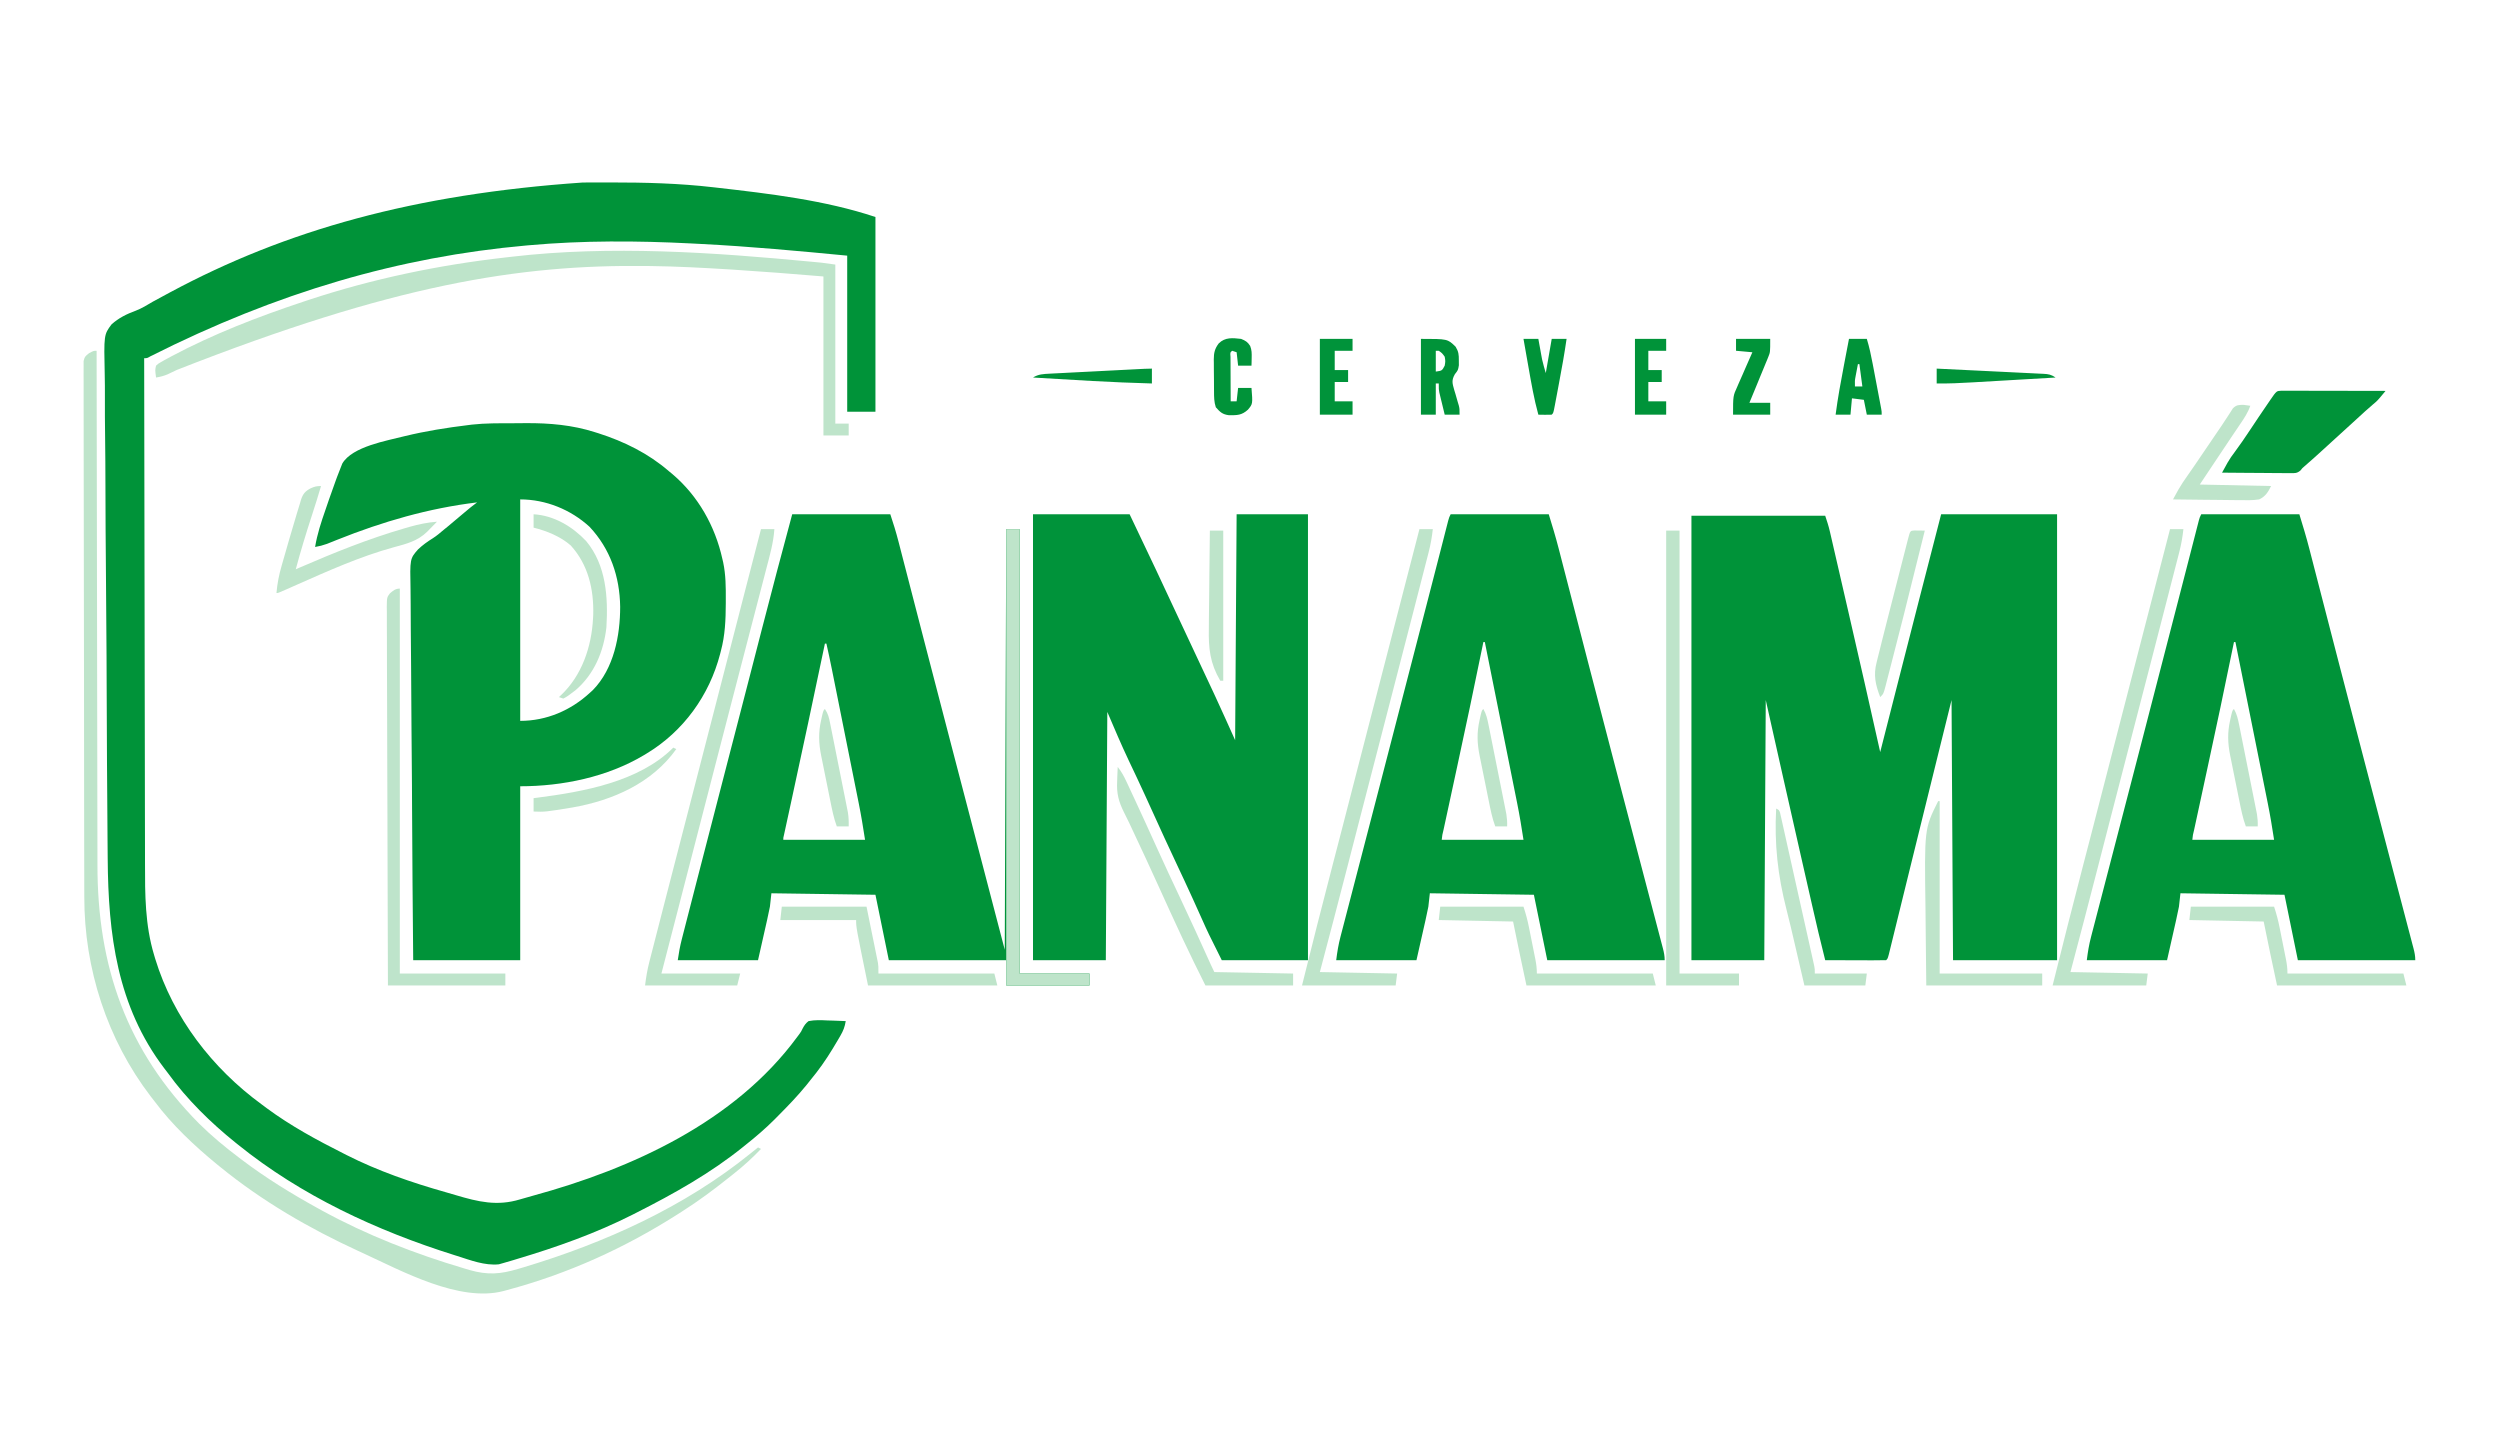 <?xml version="1.0" encoding="UTF-8"?>
<svg version="1.1" xmlns="http://www.w3.org/2000/svg" width="1682" height="968">
<path d="M0 0 C25.74 0 51.48 0 78 0 C78 99 78 198 78 300 C54.9 300 31.8 300 8 300 C7.67 242.25 7.34 184.5 7 125 C2.205 144.398 2.205 144.398 -2.688 164.188 C-3.751 168.489 -4.815 172.791 -5.912 177.223 C-10.738 196.737 -15.557 216.252 -20.357 235.772 C-21.809 241.678 -23.264 247.584 -24.718 253.489 C-26.111 259.145 -27.5 264.802 -28.887 270.459 C-29.748 273.965 -30.611 277.47 -31.476 280.975 C-31.877 282.604 -32.276 284.233 -32.675 285.862 C-33.216 288.074 -33.761 290.285 -34.308 292.496 C-34.765 294.355 -34.765 294.355 -35.231 296.252 C-36 299 -36 299 -37 300 C-40.03 300.089 -43.037 300.115 -46.066 300.098 C-46.975 300.096 -47.884 300.095 -48.82 300.093 C-51.734 300.088 -54.648 300.075 -57.562 300.062 C-59.533 300.057 -61.504 300.053 -63.475 300.049 C-68.316 300.038 -73.158 300.021 -78 300 C-81.194 287.506 -84.109 274.957 -86.965 262.383 C-87.444 260.28 -87.922 258.178 -88.401 256.075 C-89.407 251.659 -90.411 247.243 -91.414 242.827 C-92.412 238.434 -93.412 234.041 -94.412 229.648 C-102.354 194.783 -110.179 159.893 -118 125 C-118.33 182.75 -118.66 240.5 -119 300 C-135.17 300 -151.34 300 -168 300 C-168 201.33 -168 102.66 -168 1 C-138.3 1 -108.6 1 -78 1 C-76.823 4.531 -75.747 7.765 -74.922 11.34 C-74.734 12.153 -74.545 12.965 -74.35 13.802 C-74.15 14.676 -73.95 15.55 -73.744 16.45 C-73.419 17.855 -73.419 17.855 -73.088 19.288 C-72.369 22.396 -71.655 25.505 -70.941 28.613 C-70.433 30.819 -69.924 33.025 -69.415 35.231 C-68.341 39.885 -67.27 44.54 -66.199 49.195 C-64.865 55.001 -63.526 60.807 -62.186 66.612 C-55.009 97.716 -47.955 128.846 -41 160 C-40.722 158.91 -40.445 157.82 -40.159 156.697 C-36.607 142.756 -33.054 128.815 -29.5 114.875 C-29.075 113.209 -29.075 113.209 -28.642 111.509 C-19.16 74.322 -9.615 37.153 0 0 Z " fill="#009339" transform="translate(1306,346)"/>
<path d="M0 0 C1.945 -0.011 1.945 -0.011 3.929 -0.021 C8.097 -0.041 12.265 -0.046 16.434 -0.047 C17.146 -0.047 17.858 -0.048 18.592 -0.048 C41.807 -0.056 64.794 0.516 87.871 3.203 C88.637 3.29 89.402 3.378 90.191 3.467 C125.559 7.506 162.962 11.9 196.871 23.203 C196.871 66.433 196.871 109.663 196.871 154.203 C190.601 154.203 184.331 154.203 177.871 154.203 C177.871 119.553 177.871 84.903 177.871 49.203 C144.98 46.041 112.305 43.01 79.333 41.329 C77.14 41.217 74.947 41.101 72.754 40.985 C36.619 39.136 -0.076 38.956 -36.129 42.203 C-36.815 42.264 -37.502 42.325 -38.209 42.387 C-123.292 49.981 -205.454 73.823 -291.055 116.984 C-293.129 118.203 -293.129 118.203 -295.129 118.203 C-295.07 165.126 -294.995 212.049 -294.9 258.971 C-294.889 264.519 -294.878 270.066 -294.866 275.613 C-294.864 276.717 -294.862 277.821 -294.86 278.959 C-294.824 296.809 -294.8 314.66 -294.779 332.51 C-294.757 350.843 -294.724 369.177 -294.68 387.51 C-294.654 398.811 -294.636 410.112 -294.63 421.413 C-294.624 429.176 -294.608 436.939 -294.583 444.702 C-294.569 449.172 -294.56 453.642 -294.564 458.113 C-294.578 479.006 -294.566 499.555 -288.441 519.766 C-288.187 520.624 -287.933 521.483 -287.671 522.368 C-275.564 561.901 -249.362 595.912 -216.129 620.203 C-215.013 621.038 -213.897 621.872 -212.781 622.707 C-196.603 634.668 -179.069 644.175 -161.129 653.203 C-160.034 653.761 -160.034 653.761 -158.917 654.331 C-137.921 664.985 -115.112 672.853 -92.495 679.246 C-90.164 679.909 -87.838 680.59 -85.517 681.285 C-70.248 685.822 -57.665 688.828 -42.214 684.138 C-39.264 683.244 -36.3 682.419 -33.327 681.609 C33.108 663.465 102.174 631.968 144.102 575.043 C144.579 574.407 145.056 573.771 145.548 573.115 C146.913 571.238 146.913 571.238 147.892 569.168 C149.051 567.016 149.922 565.695 151.871 564.203 C156.17 563.343 160.322 563.543 164.684 563.766 C165.853 563.797 167.023 563.829 168.229 563.861 C171.112 563.944 173.99 564.059 176.871 564.203 C176.288 567.99 175.213 570.747 173.281 574.047 C172.749 574.957 172.217 575.867 171.669 576.805 C171.097 577.761 170.524 578.718 169.934 579.703 C169.345 580.69 168.757 581.677 168.151 582.693 C163.527 590.337 158.588 597.342 152.871 604.203 C152.104 605.171 151.337 606.139 150.547 607.137 C144.578 614.492 138.045 621.235 131.371 627.953 C130.505 628.828 129.639 629.704 128.747 630.605 C122.764 636.559 116.486 641.965 109.871 647.203 C109.295 647.67 108.718 648.137 108.124 648.618 C86.026 666.506 61.153 680.409 35.871 693.203 C35.096 693.599 34.322 693.994 33.523 694.401 C8.821 706.919 -17.632 716.305 -44.129 724.203 C-44.978 724.465 -45.828 724.727 -46.703 724.997 C-48.859 725.657 -51.021 726.282 -53.191 726.891 C-54.296 727.204 -55.401 727.517 -56.539 727.84 C-66.067 728.804 -75.655 725.032 -84.629 722.203 C-85.253 722.007 -85.877 721.812 -86.52 721.61 C-138.661 705.219 -189.415 681.711 -232.129 647.203 C-232.641 646.794 -233.153 646.385 -233.681 645.963 C-250.473 632.454 -266.532 616.714 -279.129 599.203 C-279.943 598.139 -280.759 597.076 -281.578 596.016 C-313.389 554.138 -319.316 505.797 -319.669 454.932 C-319.697 451.143 -319.731 447.354 -319.766 443.565 C-320.09 407.679 -320.252 371.79 -320.381 335.903 C-320.398 331.244 -320.416 326.586 -320.433 321.928 C-320.438 320.77 -320.442 319.613 -320.447 318.42 C-320.52 299.631 -320.673 280.844 -320.857 262.056 C-321.045 242.728 -321.153 223.402 -321.186 204.074 C-321.207 193.236 -321.263 182.4 -321.41 171.563 C-321.536 162.345 -321.59 153.129 -321.551 143.91 C-321.534 139.209 -321.55 134.515 -321.659 129.815 C-322.261 102.419 -322.261 102.419 -317.095 95.466 C-312.238 91.073 -306.878 88.476 -300.774 86.232 C-296.676 84.638 -293.021 82.384 -289.254 80.141 C-286.226 78.47 -283.178 76.836 -280.129 75.203 C-279.261 74.736 -278.393 74.268 -277.498 73.786 C-199.819 32.088 -113.487 7.789 0 0 Z " fill="#009339" transform="translate(392.129,122.797)"/>
<path d="M0 0 C2.953 -0.01 5.906 -0.041 8.859 -0.072 C24.638 -0.161 40.067 1.16 55.175 5.99 C55.998 6.246 56.82 6.502 57.668 6.766 C74.937 12.302 91.23 20.308 104.988 32.24 C105.796 32.904 106.604 33.568 107.437 34.252 C124.713 48.925 136.112 69.207 140.988 91.24 C141.171 92.019 141.354 92.798 141.543 93.601 C143.318 101.989 143.343 110.336 143.3 118.865 C143.298 119.998 143.298 119.998 143.295 121.154 C143.25 132.125 142.861 142.591 139.988 153.24 C139.822 153.89 139.655 154.539 139.484 155.208 C132.216 183.157 114.788 207.29 89.988 222.24 C89.427 222.581 88.866 222.922 88.288 223.273 C63.639 238.013 33.486 244.24 4.988 244.24 C4.988 282.85 4.988 321.46 4.988 361.24 C-18.772 361.24 -42.532 361.24 -67.012 361.24 C-67.343 326.81 -67.62 292.382 -67.778 257.951 C-67.797 253.881 -67.816 249.812 -67.836 245.743 C-67.842 244.528 -67.842 244.528 -67.848 243.289 C-67.913 230.189 -68.032 217.091 -68.169 203.992 C-68.31 190.542 -68.393 177.092 -68.424 163.64 C-68.444 155.346 -68.509 147.055 -68.631 138.761 C-68.711 133.066 -68.734 127.373 -68.715 121.678 C-68.705 118.395 -68.728 115.118 -68.8 111.836 C-69.236 91.154 -69.236 91.154 -63.756 84.886 C-60.7 81.988 -57.421 79.62 -53.845 77.406 C-51.154 75.694 -48.813 73.683 -46.387 71.615 C-45.527 70.919 -44.668 70.223 -43.782 69.506 C-39.953 66.374 -36.187 63.17 -32.426 59.957 C-29.685 57.622 -26.924 55.359 -24.012 53.24 C-56.56 57.179 -87.493 66.153 -117.872 78.292 C-118.511 78.546 -119.15 78.8 -119.808 79.061 C-121.544 79.754 -123.278 80.453 -125.011 81.152 C-127.691 82.124 -130.206 82.777 -133.012 83.24 C-131.599 74.588 -128.931 66.555 -126.064 58.301 C-125.27 56.012 -124.488 53.718 -123.708 51.424 C-122.195 47.009 -120.628 42.618 -119.012 38.24 C-118.76 37.556 -118.509 36.871 -118.249 36.166 C-117.523 34.227 -116.766 32.303 -115.997 30.381 C-115.35 28.742 -115.35 28.742 -114.691 27.069 C-107.882 15.595 -84.752 11.784 -72.694 8.672 C-58.629 5.247 -44.375 2.992 -30.012 1.24 C-29.201 1.136 -28.39 1.031 -27.554 0.923 C-18.41 -0.093 -9.189 0.018 0 0 Z M4.988 51.24 C4.988 100.41 4.988 149.58 4.988 200.24 C22.687 200.24 39.012 193.234 51.988 181.24 C52.922 180.388 52.922 180.388 53.875 179.518 C68.013 165.061 72.247 142.885 72.237 123.457 C71.952 103.284 65.641 84.592 51.656 69.693 C39.032 58.086 22.169 51.24 4.988 51.24 Z " fill="#009339" transform="translate(345.012,284.76)"/>
<path d="M0 0 C21.45 0 42.9 0 65 0 C84.027 39.985 84.027 39.985 92.858 58.965 C96.893 67.637 100.957 76.294 105.036 84.946 C110.361 96.244 115.671 107.549 120.938 118.875 C121.42 119.912 121.903 120.948 122.401 122.016 C127.022 131.973 131.494 141.987 136 152 C136.495 76.76 136.495 76.76 137 0 C152.84 0 168.68 0 185 0 C185 99 185 198 185 300 C165.86 300 146.72 300 127 300 C117.835 281.671 117.835 281.671 113.727 272.488 C111.825 268.249 109.913 264.014 107.996 259.781 C107.664 259.049 107.333 258.317 106.991 257.562 C103.563 250.009 100.037 242.503 96.5 235 C91.092 223.523 85.794 212 80.569 200.439 C77.107 192.785 73.618 185.147 70.039 177.547 C69.71 176.848 69.381 176.149 69.042 175.429 C67.488 172.132 65.929 168.836 64.361 165.545 C59.277 154.796 54.696 143.958 50 133 C49.67 188.11 49.34 243.22 49 300 C32.83 300 16.66 300 0 300 C0 201 0 102 0 0 Z " fill="#00933A" transform="translate(695,346)"/>
<path d="M0 0 C21.78 0 43.56 0 66 0 C68.012 6.037 69.863 11.964 71.438 18.109 C71.664 18.979 71.89 19.849 72.122 20.745 C72.87 23.627 73.613 26.511 74.355 29.395 C74.89 31.46 75.425 33.526 75.96 35.591 C77.106 40.014 78.25 44.437 79.392 48.861 C81.209 55.897 83.03 62.932 84.853 69.967 C85.159 71.15 85.466 72.334 85.782 73.553 C86.404 75.958 87.027 78.362 87.65 80.767 C88.595 84.413 89.539 88.059 90.483 91.706 C96.147 113.585 101.843 135.457 107.552 157.325 C108.217 159.874 108.883 162.424 109.548 164.973 C120.684 207.653 131.846 250.325 143 293 C143.495 152.915 143.495 152.915 144 10 C146.97 10 149.94 10 153 10 C153 108.67 153 207.34 153 309 C168.51 309 184.02 309 200 309 C200 311.64 200 314.28 200 317 C181.52 317 163.04 317 144 317 C144 311.39 144 305.78 144 300 C117.93 300 91.86 300 65 300 C62.03 285.48 59.06 270.96 56 256 C21.35 255.505 21.35 255.505 -14 255 C-14.33 257.97 -14.66 260.94 -15 264 C-15.575 266.936 -16.18 269.84 -16.848 272.754 C-17.082 273.802 -17.082 273.802 -17.321 274.871 C-17.896 277.436 -18.48 279.999 -19.062 282.562 C-20.362 288.317 -21.661 294.071 -23 300 C-40.82 300 -58.64 300 -77 300 C-76.301 295.109 -75.51 290.704 -74.292 285.963 C-74.12 285.291 -73.949 284.618 -73.772 283.925 C-73.2 281.691 -72.624 279.459 -72.047 277.227 C-71.635 275.622 -71.224 274.018 -70.813 272.413 C-69.697 268.062 -68.577 263.711 -67.455 259.361 C-66.505 255.676 -65.559 251.99 -64.612 248.304 C-57.133 219.189 -49.599 190.088 -42.042 160.993 C-41.169 157.629 -40.295 154.266 -39.422 150.902 C-39.205 150.065 -38.987 149.229 -38.763 148.366 C-35.404 135.431 -32.06 122.493 -28.723 109.552 C-27.953 106.566 -27.183 103.581 -26.413 100.596 C-25.902 98.616 -25.391 96.635 -24.88 94.655 C-24.629 93.679 -24.377 92.703 -24.118 91.697 C-22.896 86.963 -21.676 82.228 -20.457 77.492 C-13.798 51.617 -6.957 25.798 0 0 Z M22 87 C21.885 87.55 21.77 88.1 21.652 88.666 C14.447 123.153 7.092 157.605 -0.386 192.034 C-1.07 195.185 -1.754 198.336 -2.437 201.487 C-2.913 203.678 -3.39 205.869 -3.867 208.06 C-4.152 209.373 -4.437 210.686 -4.722 211.998 C-4.97 213.139 -5.218 214.279 -5.473 215.454 C-6.034 217.73 -6.034 217.73 -6 219 C12.15 219 30.3 219 49 219 C47.738 210.795 46.425 202.693 44.785 194.569 C44.573 193.509 44.362 192.449 44.144 191.356 C43.453 187.898 42.758 184.441 42.062 180.984 C41.577 178.558 41.091 176.132 40.606 173.706 C39.592 168.643 38.577 163.579 37.56 158.517 C36.259 152.042 34.962 145.567 33.666 139.092 C32.424 132.889 31.181 126.687 29.938 120.484 C29.585 118.723 29.585 118.723 29.225 116.926 C28.556 113.588 27.885 110.251 27.215 106.913 C27.019 105.937 26.824 104.961 26.623 103.956 C25.482 98.288 24.273 92.64 23 87 C22.67 87 22.34 87 22 87 Z " fill="#009339" transform="translate(533,346)"/>
<path d="M0 0 C21.78 0 43.56 0 66 0 C68.359 7.666 70.673 15.241 72.659 22.993 C72.897 23.909 73.134 24.825 73.378 25.769 C74.157 28.779 74.932 31.79 75.707 34.801 C76.266 36.962 76.824 39.122 77.383 41.283 C78.574 45.889 79.764 50.495 80.952 55.101 C83.796 66.127 86.65 77.151 89.502 88.175 C90.472 91.921 91.441 95.668 92.41 99.415 C97.947 120.819 103.523 142.214 109.12 163.603 C110.042 167.126 110.963 170.65 111.884 174.174 C116.265 190.928 120.652 207.681 125.051 224.431 C127.229 232.727 129.405 241.024 131.58 249.321 C133.133 255.247 134.69 261.172 136.249 267.097 C137.204 270.729 138.156 274.362 139.107 277.996 C139.55 279.685 139.995 281.374 140.44 283.063 C141.048 285.367 141.651 287.672 142.254 289.978 C142.433 290.652 142.612 291.326 142.796 292.02 C143.512 294.78 144 297.133 144 300 C117.93 300 91.86 300 65 300 C62.03 285.48 59.06 270.96 56 256 C21.35 255.505 21.35 255.505 -14 255 C-14.33 257.97 -14.66 260.94 -15 264 C-15.575 266.936 -16.18 269.84 -16.848 272.754 C-17.082 273.802 -17.082 273.802 -17.321 274.871 C-17.896 277.436 -18.48 279.999 -19.062 282.562 C-20.362 288.317 -21.661 294.071 -23 300 C-40.82 300 -58.64 300 -77 300 C-76.314 294.511 -75.505 289.498 -74.108 284.207 C-73.822 283.096 -73.822 283.096 -73.529 281.962 C-72.894 279.506 -72.252 277.052 -71.609 274.598 C-71.153 272.838 -70.696 271.077 -70.241 269.317 C-69.007 264.559 -67.768 259.802 -66.527 255.046 C-65.216 250.012 -63.91 244.977 -62.604 239.941 C-60.45 231.644 -58.294 223.347 -56.135 215.051 C-53.287 204.107 -50.446 193.162 -47.609 182.215 C-47.396 181.392 -47.183 180.57 -46.963 179.723 C-46.11 176.429 -45.256 173.135 -44.403 169.842 C-42.918 164.114 -41.433 158.386 -39.948 152.659 C-33.18 126.568 -26.431 100.472 -19.688 74.375 C-19.445 73.437 -19.203 72.499 -18.953 71.533 C-17.777 66.983 -16.602 62.432 -15.426 57.882 C-14.537 54.439 -13.647 50.997 -12.758 47.555 C-10.892 40.339 -9.029 33.121 -7.18 25.9 C-6.428 22.965 -5.675 20.029 -4.921 17.094 C-4.408 15.093 -3.898 13.092 -3.388 11.09 C-2.934 9.324 -2.934 9.324 -2.472 7.522 C-2.21 6.497 -1.948 5.472 -1.678 4.416 C-1 2 -1 2 0 0 Z M22 86 C21.813 86.925 21.625 87.851 21.432 88.804 C15.887 116.158 10.075 143.451 4.179 170.731 C2.361 179.144 0.546 187.557 -1.268 195.971 C-1.896 198.883 -2.526 201.796 -3.156 204.708 C-3.534 206.461 -3.913 208.215 -4.291 209.968 C-4.465 210.773 -4.64 211.578 -4.82 212.407 C-5.644 215.675 -5.644 215.675 -6 219 C12.15 219 30.3 219 49 219 C47.738 210.8 46.427 202.703 44.785 194.585 C44.573 193.526 44.362 192.468 44.144 191.377 C43.453 187.924 42.758 184.472 42.062 181.02 C41.577 178.596 41.091 176.172 40.606 173.748 C39.333 167.398 38.057 161.048 36.781 154.698 C35.485 148.248 34.192 141.797 32.898 135.346 C30.809 124.924 28.717 114.502 26.623 104.081 C25.412 98.054 24.204 92.027 23 86 C22.67 86 22.34 86 22 86 Z " fill="#009339" transform="translate(976,346)"/>
<path d="M0 0 C21.78 0 43.56 0 66 0 C68.359 7.666 70.673 15.241 72.659 22.993 C72.897 23.909 73.134 24.825 73.378 25.769 C74.157 28.779 74.932 31.79 75.707 34.801 C76.266 36.962 76.824 39.122 77.383 41.283 C78.574 45.889 79.764 50.495 80.952 55.101 C83.796 66.127 86.65 77.151 89.502 88.175 C90.472 91.921 91.441 95.668 92.41 99.415 C97.947 120.819 103.523 142.214 109.12 163.603 C110.042 167.126 110.963 170.65 111.884 174.174 C116.265 190.928 120.652 207.681 125.051 224.431 C127.229 232.727 129.405 241.024 131.58 249.321 C133.133 255.247 134.69 261.172 136.249 267.097 C137.204 270.729 138.156 274.362 139.107 277.996 C139.55 279.685 139.995 281.374 140.44 283.063 C141.048 285.367 141.651 287.672 142.254 289.978 C142.433 290.652 142.612 291.326 142.796 292.02 C143.512 294.78 144 297.133 144 300 C117.93 300 91.86 300 65 300 C62.03 285.48 59.06 270.96 56 256 C21.35 255.505 21.35 255.505 -14 255 C-14.33 257.97 -14.66 260.94 -15 264 C-15.575 266.936 -16.18 269.84 -16.848 272.754 C-17.082 273.802 -17.082 273.802 -17.321 274.871 C-17.896 277.436 -18.48 279.999 -19.062 282.562 C-20.362 288.317 -21.661 294.071 -23 300 C-40.82 300 -58.64 300 -77 300 C-76.314 294.511 -75.505 289.498 -74.108 284.207 C-73.917 283.466 -73.726 282.725 -73.529 281.962 C-72.894 279.506 -72.252 277.052 -71.609 274.598 C-71.153 272.838 -70.697 271.078 -70.241 269.317 C-69.008 264.559 -67.768 259.803 -66.528 255.047 C-65.215 250.01 -63.908 244.971 -62.601 239.933 C-60.447 231.632 -58.29 223.333 -56.13 215.034 C-53.296 204.142 -50.468 193.249 -47.645 182.355 C-47.433 181.539 -47.221 180.722 -47.003 179.88 C-46.154 176.606 -45.305 173.331 -44.457 170.057 C-43.191 165.175 -41.925 160.293 -40.659 155.411 C-32.191 122.769 -23.764 90.116 -15.344 57.462 C-14.168 52.903 -12.992 48.345 -11.815 43.786 C-11.594 42.928 -11.372 42.069 -11.144 41.184 C-10.71 39.502 -10.275 37.82 -9.841 36.138 C-8.663 31.572 -7.487 27.006 -6.314 22.439 C-5.5 19.269 -4.683 16.099 -3.867 12.93 C-3.443 11.271 -3.443 11.271 -3.01 9.578 C-2.755 8.59 -2.5 7.603 -2.238 6.585 C-2.021 5.739 -1.803 4.893 -1.58 4.021 C-1 2 -1 2 0 0 Z M22 86 C21.813 86.925 21.625 87.851 21.432 88.804 C15.887 116.158 10.075 143.451 4.179 170.731 C2.361 179.144 0.546 187.557 -1.268 195.971 C-1.896 198.883 -2.526 201.796 -3.156 204.708 C-3.534 206.461 -3.913 208.215 -4.291 209.968 C-4.465 210.773 -4.64 211.578 -4.82 212.407 C-5.644 215.675 -5.644 215.675 -6 219 C12.15 219 30.3 219 49 219 C47.738 210.8 46.427 202.703 44.785 194.585 C44.573 193.526 44.362 192.468 44.144 191.377 C43.453 187.924 42.758 184.472 42.062 181.02 C41.577 178.596 41.091 176.172 40.606 173.748 C39.333 167.398 38.057 161.048 36.781 154.698 C35.485 148.248 34.192 141.797 32.898 135.346 C30.809 124.924 28.717 114.502 26.623 104.081 C25.412 98.054 24.204 92.027 23 86 C22.67 86 22.34 86 22 86 Z " fill="#009339" transform="translate(1481,346)"/>
<path d="M0 0 C0.001 1.186 0.001 1.186 0.003 2.395 C0.061 49.326 0.135 96.257 0.229 143.188 C0.24 148.834 0.251 154.48 0.262 160.126 C0.265 161.25 0.267 162.374 0.269 163.531 C0.304 181.686 0.329 199.84 0.35 217.994 C0.372 236.647 0.405 255.3 0.449 273.953 C0.475 285.446 0.493 296.939 0.499 308.432 C0.505 316.333 0.521 324.234 0.546 332.135 C0.56 336.68 0.569 341.226 0.565 345.772 C0.519 414.311 20.166 470.722 69 520 C77.448 528.368 86.517 535.842 96 543 C96.893 543.678 96.893 543.678 97.804 544.371 C114.029 556.654 131.19 567.18 149 577 C150.276 577.704 150.276 577.704 151.578 578.422 C181.755 594.94 214.1 607.547 247.062 617.312 C248.321 617.692 249.58 618.071 250.877 618.461 C263.078 621.946 271.6 621.312 283.688 617.688 C284.899 617.331 286.111 616.974 287.36 616.606 C341.934 600.227 395.507 576.041 440 540 C441.667 538.667 443.333 537.333 445 536 C445.66 536.33 446.32 536.66 447 537 C441.245 543.011 435.256 548.491 428.721 553.643 C427.476 554.625 426.234 555.611 424.994 556.6 C414.97 564.586 404.821 572.133 394 579 C392.859 579.732 392.859 579.732 391.694 580.479 C355.567 603.585 317.46 620.883 276 632 C275.255 632.201 274.511 632.402 273.743 632.609 C244.04 640.369 205.442 619.18 179 607 C178.015 606.549 177.03 606.099 176.015 605.634 C142.903 590.395 111.299 572.08 83 549 C82.394 548.508 81.788 548.016 81.164 547.51 C65.864 534.975 50.84 520.887 39 505 C38.14 503.891 37.279 502.783 36.418 501.676 C7.094 463.417 -8.345 415.613 -8.281 367.556 C-8.286 365.977 -8.292 364.398 -8.299 362.819 C-8.315 358.532 -8.319 354.246 -8.32 349.959 C-8.324 345.317 -8.339 340.674 -8.352 336.031 C-8.379 325.913 -8.392 315.794 -8.4 305.675 C-8.406 299.355 -8.414 293.034 -8.423 286.714 C-8.448 269.2 -8.468 251.687 -8.475 234.173 C-8.476 233.056 -8.476 231.938 -8.476 230.787 C-8.477 229.667 -8.477 228.547 -8.478 227.392 C-8.479 225.123 -8.48 222.853 -8.48 220.584 C-8.481 219.458 -8.481 218.332 -8.482 217.172 C-8.49 198.882 -8.525 180.592 -8.571 162.302 C-8.619 143.507 -8.644 124.712 -8.646 105.917 C-8.648 95.371 -8.659 84.824 -8.696 74.278 C-8.726 65.311 -8.737 56.345 -8.72 47.378 C-8.712 42.802 -8.714 38.227 -8.742 33.651 C-8.767 29.466 -8.765 25.282 -8.741 21.097 C-8.737 19.58 -8.743 18.063 -8.761 16.546 C-8.783 14.489 -8.768 12.436 -8.744 10.379 C-8.745 9.236 -8.746 8.092 -8.747 6.914 C-8 4 -8 4 -5.079 1.601 C-2 0 -2 0 0 0 Z " fill="#BEE4CA" transform="translate(65,236)"/>
<path d="M0 0 C0.767 0.073 1.534 0.146 2.324 0.221 C3.043 0.291 3.762 0.362 4.502 0.434 C5.114 0.494 5.726 0.554 6.357 0.615 C9.42 0.971 12.471 1.431 15.523 1.867 C15.523 37.177 15.523 72.487 15.523 108.867 C18.493 108.867 21.463 108.867 24.523 108.867 C24.523 111.507 24.523 114.147 24.523 116.867 C18.913 116.867 13.303 116.867 7.523 116.867 C7.523 81.557 7.523 46.247 7.523 9.867 C-23.152 7.349 -23.152 7.349 -53.852 5.242 C-54.861 5.18 -55.87 5.118 -56.91 5.055 C-74.093 4.007 -91.26 3.092 -108.477 2.867 C-109.314 2.856 -110.152 2.845 -111.016 2.834 C-197.611 1.776 -281.644 15.461 -427.406 72.717 C-428.519 73.243 -429.631 73.77 -430.777 74.312 C-431.759 74.782 -432.74 75.251 -433.751 75.735 C-436.345 76.812 -438.711 77.428 -441.477 77.867 C-442.167 72.778 -442.167 72.778 -441.477 69.867 C-440.045 68.543 -440.045 68.543 -438.098 67.438 C-437 66.807 -437 66.807 -435.88 66.164 C-435.087 65.736 -434.294 65.308 -433.477 64.867 C-432.692 64.44 -431.908 64.012 -431.1 63.572 C-402.781 48.52 -372.86 36.975 -342.477 26.867 C-341.245 26.456 -340.014 26.045 -338.745 25.622 C-295.907 11.483 -251.541 2.204 -206.74 -2.876 C-205.267 -3.043 -203.795 -3.213 -202.322 -3.386 C-135.745 -11.197 -66.446 -6.338 0 0 Z " fill="#BEE4CA" transform="translate(546.477,176.133)"/>
<path d="M0 0 C1.295 0.002 2.589 0.004 3.923 0.007 C4.991 0.007 4.991 0.007 6.081 0.006 C8.446 0.007 10.81 0.015 13.175 0.023 C14.81 0.024 16.445 0.026 18.081 0.027 C22.393 0.031 26.705 0.041 31.017 0.052 C35.414 0.062 39.811 0.066 44.208 0.071 C52.841 0.082 61.475 0.099 70.108 0.12 C64.698 6.675 64.698 6.675 61.608 9.245 C57.898 12.409 54.306 15.679 50.733 18.995 C46.072 23.316 41.377 27.594 36.644 31.835 C33.739 34.453 30.861 37.098 27.983 39.745 C23.952 43.454 19.882 47.11 15.729 50.683 C14.084 52.066 14.084 52.066 12.821 53.689 C10.502 55.627 9.084 55.483 6.086 55.461 C5.065 55.461 4.045 55.46 2.993 55.46 C1.893 55.445 0.793 55.429 -0.341 55.413 C-2.032 55.407 -2.032 55.407 -3.758 55.4 C-7.365 55.384 -10.972 55.346 -14.579 55.308 C-17.022 55.293 -19.466 55.279 -21.909 55.267 C-27.904 55.234 -33.898 55.183 -39.892 55.12 C-39.098 53.675 -38.302 52.23 -37.505 50.786 C-37.062 49.981 -36.619 49.177 -36.163 48.348 C-34.716 45.812 -33.101 43.502 -31.329 41.183 C-27.75 36.366 -24.391 31.436 -21.079 26.433 C-17.001 20.275 -12.888 14.145 -8.704 8.058 C-8.234 7.373 -7.765 6.688 -7.281 5.983 C-3.253 0.135 -3.253 0.135 0 0 Z " fill="#009339" transform="translate(1534.892,262.88)"/>
<path d="M0 0 C2.97 0 5.94 0 9 0 C8.417 5.314 7.534 10.328 6.2 15.517 C6.019 16.229 5.837 16.941 5.65 17.674 C5.048 20.033 4.438 22.389 3.828 24.746 C3.394 26.439 2.96 28.132 2.527 29.825 C1.353 34.405 0.173 38.984 -1.009 43.563 C-2.007 47.433 -3.001 51.305 -3.995 55.177 C-12.046 86.526 -20.163 117.859 -28.3 149.186 C-28.735 150.861 -29.17 152.536 -29.605 154.211 C-29.821 155.041 -30.037 155.871 -30.259 156.726 C-33.889 170.702 -37.504 184.682 -41.113 198.664 C-41.632 200.672 -42.15 202.68 -42.668 204.687 C-44.678 212.47 -46.687 220.253 -48.694 228.037 C-54.713 251.381 -60.807 274.702 -67 298 C-49.84 298.33 -32.68 298.66 -15 299 C-15.33 301.64 -15.66 304.28 -16 307 C-36.79 307 -57.58 307 -79 307 C-72.318 279.974 -65.439 253.007 -58.438 226.062 C-58.218 225.218 -57.999 224.374 -57.773 223.504 C-57.323 221.774 -56.873 220.044 -56.424 218.314 C-55.26 213.835 -54.097 209.357 -52.934 204.879 C-52.697 203.967 -52.46 203.056 -52.216 202.116 C-46.384 179.658 -40.605 157.186 -34.826 134.714 C-23.276 89.794 -11.662 44.891 0 0 Z " fill="#BEE4CA" transform="translate(955,356)"/>
<path d="M0 0 C2.97 0 5.94 0 9 0 C8.426 5.185 7.595 10.087 6.292 15.15 C6.12 15.823 5.949 16.496 5.772 17.189 C5.201 19.417 4.624 21.644 4.047 23.871 C3.635 25.474 3.224 27.077 2.813 28.68 C1.698 33.023 0.577 37.365 -0.545 41.707 C-1.496 45.389 -2.443 49.071 -3.39 52.754 C-6.583 65.172 -9.789 77.587 -13 90 C-13.227 90.876 -13.453 91.752 -13.686 92.654 C-17.744 108.342 -21.81 124.027 -25.883 139.711 C-30.717 158.327 -35.538 176.946 -40.34 195.57 C-40.607 196.608 -40.875 197.646 -41.151 198.715 C-43.524 207.918 -45.896 217.121 -48.266 226.326 C-54.423 250.241 -60.653 274.134 -67 298 C-49.84 298.33 -32.68 298.66 -15 299 C-15.33 301.64 -15.66 304.28 -16 307 C-36.79 307 -57.58 307 -79 307 C-72.318 279.974 -65.439 253.007 -58.438 226.062 C-58.218 225.218 -57.999 224.374 -57.773 223.504 C-57.323 221.774 -56.873 220.044 -56.424 218.314 C-55.26 213.835 -54.097 209.357 -52.934 204.879 C-52.697 203.967 -52.46 203.056 -52.216 202.116 C-46.384 179.658 -40.605 157.186 -34.826 134.714 C-23.276 89.794 -11.662 44.891 0 0 Z " fill="#BEE4CA" transform="translate(1460,356)"/>
<path d="M0 0 C2.97 0 5.94 0 9 0 C8.398 9.096 5.914 17.722 3.609 26.5 C3.153 28.259 2.696 30.017 2.241 31.776 C1.009 36.526 -0.231 41.274 -1.472 46.022 C-2.786 51.052 -4.092 56.084 -5.399 61.116 C-7.552 69.406 -9.71 77.694 -11.87 85.982 C-14.706 96.866 -17.534 107.753 -20.355 118.641 C-20.567 119.458 -20.779 120.275 -20.997 121.116 C-21.846 124.391 -22.695 127.666 -23.543 130.942 C-25.021 136.645 -26.5 142.348 -27.98 148.051 C-35.988 178.921 -43.956 209.8 -51.92 240.681 C-52.881 244.41 -53.843 248.138 -54.805 251.867 C-55.034 252.756 -55.263 253.645 -55.499 254.561 C-59.321 269.377 -63.156 284.19 -67 299 C-49.51 299 -32.02 299 -14 299 C-14.66 301.64 -15.32 304.28 -16 307 C-36.46 307 -56.92 307 -78 307 C-77.311 301.49 -76.493 296.434 -75.108 291.115 C-74.917 290.365 -74.726 289.614 -74.529 288.84 C-73.894 286.352 -73.252 283.866 -72.609 281.379 C-72.153 279.597 -71.697 277.815 -71.241 276.032 C-70.008 271.215 -68.769 266.4 -67.528 261.585 C-66.48 257.515 -65.437 253.445 -64.393 249.375 C-56.702 219.39 -48.945 189.422 -41.161 159.461 C-32.652 126.709 -24.22 93.937 -15.792 61.165 C-14.739 57.071 -13.686 52.977 -12.633 48.883 C-12.256 47.418 -12.256 47.418 -11.872 45.925 C-7.933 30.612 -3.979 15.303 0 0 Z " fill="#BEE4CA" transform="translate(512,356)"/>
<path d="M0 0 C2.97 0 5.94 0 9 0 C9 98.67 9 197.34 9 299 C24.51 299 40.02 299 56 299 C56 301.64 56 304.28 56 307 C37.52 307 19.04 307 0 307 C0 205.69 0 104.38 0 0 Z " fill="#BEE4CA" transform="translate(677,356)"/>
<path d="M0 0 C2.97 0 5.94 0 9 0 C9 98.34 9 196.68 9 298 C22.2 298 35.4 298 49 298 C49 300.64 49 303.28 49 306 C32.83 306 16.66 306 0 306 C0 205.02 0 104.04 0 0 Z " fill="#BEE4CA" transform="translate(1121,357)"/>
<path d="M0 0 C0 85.47 0 170.94 0 259 C23.43 259 46.86 259 71 259 C71 261.64 71 264.28 71 267 C44.93 267 18.86 267 -8 267 C-8.132 233.708 -8.243 200.416 -8.306 167.124 C-8.314 163.194 -8.322 159.265 -8.33 155.336 C-8.331 154.554 -8.333 153.772 -8.334 152.966 C-8.36 140.295 -8.408 127.624 -8.463 114.953 C-8.519 101.954 -8.552 88.956 -8.565 75.957 C-8.573 67.934 -8.599 59.911 -8.647 51.889 C-8.683 45.74 -8.687 39.592 -8.679 33.443 C-8.68 30.918 -8.692 28.393 -8.715 25.868 C-8.745 22.428 -8.738 18.989 -8.722 15.548 C-8.739 14.543 -8.756 13.538 -8.774 12.503 C-8.689 5.923 -8.689 5.923 -6.686 3.241 C-4.563 1.39 -2.895 0 0 0 Z " fill="#BEE4CB" transform="translate(269,396)"/>
<path d="M0 0 C2.601 3.199 4.307 6.499 6.047 10.23 C6.335 10.845 6.622 11.459 6.919 12.092 C7.867 14.122 8.809 16.154 9.75 18.188 C10.42 19.627 11.091 21.066 11.762 22.504 C16.7 33.115 21.545 43.767 26.367 54.43 C31.468 65.706 36.701 76.915 41.995 88.102 C49.083 103.088 55.947 118.173 62.763 133.283 C63.484 134.867 64.222 136.444 65 138 C82.49 138.33 99.98 138.66 118 139 C118 141.64 118 144.28 118 147 C98.53 147 79.06 147 59 147 C53.864 136.729 48.792 126.464 43.938 116.062 C43.622 115.387 43.306 114.712 42.98 114.017 C37.762 102.866 32.648 91.669 27.573 80.452 C21.894 67.902 16.084 55.416 10.209 42.957 C9.354 41.139 8.506 39.318 7.658 37.497 C6.558 35.177 5.422 32.874 4.248 30.591 C0.61 23.339 -0.831 17.779 -0.375 9.688 C-0.334 8.273 -0.334 8.273 -0.293 6.83 C-0.224 4.551 -0.126 2.277 0 0 Z " fill="#BEE4CA" transform="translate(752,516)"/>
<path d="M0 0 C0.33 0 0.66 0 1 0 C1 38.28 1 76.56 1 116 C23.77 116 46.54 116 70 116 C70 118.64 70 121.28 70 124 C44.26 124 18.52 124 -8 124 C-8.281 101.664 -8.281 101.664 -8.342 91.953 C-8.383 85.393 -8.432 78.833 -8.528 72.273 C-9.297 18.595 -9.297 18.595 0 0 Z " fill="#BEE4CA" transform="translate(1304,539)"/>
<path d="M0 0 C18.81 0 37.62 0 57 0 C58.32 6.497 59.64 12.994 61 19.688 C61.418 21.73 61.835 23.773 62.266 25.878 C62.594 27.506 62.922 29.134 63.25 30.762 C63.423 31.6 63.595 32.438 63.773 33.301 C63.936 34.113 64.098 34.924 64.266 35.76 C64.408 36.46 64.55 37.159 64.696 37.88 C65 40 65 40 65 45 C90.74 45 116.48 45 143 45 C143.99 48.96 143.99 48.96 145 53 C116.29 53 87.58 53 58 53 C50 14 50 14 50 9 C33.17 9 16.34 9 -1 9 C-0.67 6.03 -0.34 3.06 0 0 Z " fill="#BEE4CA" transform="translate(526,610)"/>
<path d="M0 0 C18.48 0 36.96 0 56 0 C57.573 4.719 58.767 9.25 59.727 14.102 C59.879 14.86 60.032 15.619 60.189 16.401 C60.508 17.996 60.826 19.591 61.142 21.187 C61.625 23.626 62.117 26.063 62.609 28.5 C62.92 30.055 63.23 31.609 63.539 33.164 C63.686 33.89 63.833 34.616 63.984 35.364 C64.634 38.674 65 41.609 65 45 C90.74 45 116.48 45 143 45 C143.99 48.96 143.99 48.96 145 53 C116.29 53 87.58 53 58 53 C54.932 38.681 51.872 24.36 49 10 C24.25 9.505 24.25 9.505 -1 9 C-0.67 6.03 -0.34 3.06 0 0 Z " fill="#BEE4CA" transform="translate(1474,610)"/>
<path d="M0 0 C18.48 0 36.96 0 56 0 C57.573 4.719 58.767 9.25 59.727 14.102 C59.879 14.86 60.032 15.619 60.189 16.401 C60.508 17.996 60.826 19.591 61.142 21.187 C61.625 23.626 62.117 26.063 62.609 28.5 C62.92 30.055 63.23 31.609 63.539 33.164 C63.686 33.89 63.833 34.616 63.984 35.364 C64.634 38.674 65 41.609 65 45 C90.74 45 116.48 45 143 45 C143.99 48.96 143.99 48.96 145 53 C116.29 53 87.58 53 58 53 C54.932 38.681 51.872 24.36 49 10 C24.25 9.505 24.25 9.505 -1 9 C-0.67 6.03 -0.34 3.06 0 0 Z " fill="#BEE4CA" transform="translate(969,610)"/>
<path d="M0 0 C-1.959 6.679 -4.056 13.306 -6.211 19.925 C-10.103 31.881 -13.764 43.851 -17 56 C-16.131 55.623 -15.263 55.246 -14.367 54.858 C8.735 44.854 31.786 35.528 56 28.5 C57.164 28.161 58.328 27.822 59.527 27.473 C65.713 25.733 71.59 24.489 78 24 C76.92 25.152 75.823 26.29 74.684 27.383 C73.514 28.507 72.383 29.672 71.285 30.867 C64.744 37.128 57.593 38.849 49.034 41.166 C26.384 47.351 4.911 57.041 -16.518 66.513 C-17.34 66.877 -18.163 67.24 -19.01 67.614 C-20.568 68.304 -22.125 68.995 -23.681 69.689 C-28.892 72 -28.892 72 -30 72 C-29.436 65.577 -28.289 59.713 -26.488 53.531 C-26.238 52.652 -25.987 51.773 -25.729 50.867 C-25.198 49.014 -24.664 47.162 -24.127 45.311 C-23.323 42.538 -22.533 39.761 -21.744 36.984 C-20.463 32.499 -19.136 28.029 -17.777 23.567 C-17.263 21.87 -16.76 20.171 -16.266 18.468 C-15.576 16.103 -14.847 13.755 -14.105 11.406 C-13.911 10.712 -13.716 10.017 -13.515 9.302 C-12.186 5.278 -10.645 3.448 -6.993 1.537 C-4.338 0.348 -2.973 0 0 0 Z " fill="#BEE4CA" transform="translate(216,327)"/>
<path d="M0 0 C2 1 2 1 2.621 2.786 C2.796 3.57 2.971 4.354 3.152 5.162 C3.356 6.06 3.561 6.957 3.772 7.881 C4.098 9.37 4.098 9.37 4.43 10.888 C4.665 11.927 4.899 12.966 5.14 14.037 C5.917 17.489 6.681 20.943 7.445 24.398 C7.98 26.789 8.515 29.179 9.051 31.569 C10.174 36.587 11.292 41.606 12.405 46.626 C13.834 53.07 15.273 59.511 16.716 65.952 C17.822 70.891 18.924 75.831 20.026 80.771 C20.555 83.147 21.085 85.522 21.616 87.897 C22.357 91.215 23.094 94.534 23.829 97.853 C24.05 98.841 24.271 99.829 24.499 100.847 C24.698 101.75 24.897 102.653 25.102 103.584 C25.277 104.369 25.451 105.154 25.631 105.963 C26 108 26 108 26 111 C37.55 111 49.1 111 61 111 C60.67 113.64 60.34 116.28 60 119 C46.47 119 32.94 119 19 119 C14.331 99.007 14.331 99.007 12.455 90.836 C10.705 83.216 8.924 75.611 6.981 68.038 C1.073 44.979 -1.273 23.805 0 0 Z " fill="#BEE4CA" transform="translate(1195,544)"/>
<path d="M0 0 C13.642 0.787 26.175 8.24 35.414 18.086 C48.87 34.326 50.183 55.801 49 76 C47.177 92.293 40.829 107.612 28.148 118.434 C22.85 122.467 22.85 122.467 20 124 C18.515 123.505 18.515 123.505 17 123 C17.424 122.622 17.848 122.245 18.285 121.855 C32.542 108.476 38.99 89.188 40 70 C40.041 69.237 40.083 68.474 40.125 67.688 C40.577 50.503 36.779 33.952 25 21 C18.058 14.9 8.884 11.221 0 9 C0 6.03 0 3.06 0 0 Z " fill="#BEE4CA" transform="translate(359,346)"/>
<path d="M0 0 C1.527 0.159 3.052 0.351 4.562 0.625 C2.983 5.249 0.42 9.059 -2.312 13.062 C-3.378 14.642 -4.443 16.221 -5.508 17.801 C-6.114 18.697 -6.72 19.594 -7.345 20.518 C-10.642 25.413 -13.912 30.327 -17.183 35.239 C-21.266 41.369 -25.352 47.497 -29.438 53.625 C-13.598 53.955 2.243 54.285 18.562 54.625 C16.476 58.799 14.771 61.594 10.562 63.625 C6.132 64.312 1.763 64.207 -2.711 64.113 C-3.99 64.106 -5.269 64.099 -6.586 64.092 C-9.97 64.069 -13.353 64.024 -16.736 63.968 C-20.195 63.917 -23.654 63.894 -27.113 63.869 C-33.888 63.814 -40.663 63.73 -47.438 63.625 C-46.652 62.195 -45.865 60.766 -45.077 59.337 C-44.638 58.541 -44.2 57.745 -43.749 56.925 C-41.943 53.757 -39.915 50.789 -37.812 47.812 C-36.856 46.44 -35.9 45.066 -34.945 43.691 C-34.404 42.913 -33.863 42.135 -33.306 41.333 C-28.98 35.063 -24.727 28.743 -20.459 22.433 C-19.861 21.55 -19.861 21.55 -19.251 20.649 C-18.859 20.069 -18.466 19.489 -18.062 18.891 C-16.912 17.196 -15.755 15.505 -14.598 13.815 C-13.201 11.753 -11.831 9.673 -10.494 7.572 C-9.902 6.661 -9.309 5.751 -8.699 4.812 C-7.945 3.616 -7.945 3.616 -7.175 2.395 C-4.851 0.028 -3.254 0.041 0 0 Z " fill="#BEE4CA" transform="translate(1509.438,272.375)"/>
<path d="M0 0 C17.923 0 17.923 0 23.344 5.285 C25.35 8.573 25.536 10.606 25.5 14.438 C25.51 15.529 25.521 16.621 25.531 17.746 C25 21 25 21 22.828 23.777 C20.436 27.993 21.179 29.921 22.426 34.441 C22.698 35.327 22.97 36.213 23.25 37.125 C23.759 38.897 24.264 40.671 24.766 42.445 C25.118 43.613 25.118 43.613 25.478 44.805 C26 47 26 47 26 51 C22.7 51 19.4 51 16 51 C15.328 48.251 14.662 45.501 14 42.75 C13.809 41.973 13.618 41.195 13.422 40.395 C13.241 39.64 13.061 38.886 12.875 38.109 C12.707 37.418 12.54 36.727 12.367 36.015 C12 34 12 34 12 30 C11.34 30 10.68 30 10 30 C10 36.93 10 43.86 10 51 C6.7 51 3.4 51 0 51 C0 34.17 0 17.34 0 0 Z M10 8 C10 12.62 10 17.24 10 22 C14.202 21.426 14.202 21.426 16 18 C16.5 15.042 16.5 15.042 16 12 C14.249 9.581 14.249 9.581 12 8 C11.34 8 10.68 8 10 8 Z " fill="#009339" transform="translate(956,228)"/>
<path d="M0 0 C1.236 0.017 1.236 0.017 2.496 0.035 C3.322 0.044 4.149 0.053 5 0.062 C5.638 0.074 6.276 0.086 6.934 0.098 C-8.274 61.316 -8.274 61.316 -15.174 88 C-15.685 89.978 -16.193 91.957 -16.699 93.937 C-17.396 96.657 -18.101 99.373 -18.809 102.09 C-19.01 102.883 -19.211 103.675 -19.419 104.492 C-20.837 109.868 -20.837 109.868 -23.066 112.098 C-26.24 103.823 -27.734 97.357 -25.471 88.733 C-25.19 87.572 -25.19 87.572 -24.903 86.389 C-24.308 83.954 -23.688 81.526 -23.066 79.098 C-22.687 77.566 -22.309 76.034 -21.933 74.501 C-20.761 69.765 -19.551 65.038 -18.336 60.312 C-17.895 58.592 -17.455 56.871 -17.015 55.151 C-16.103 51.59 -15.19 48.029 -14.275 44.469 C-13.1 39.9 -11.931 35.329 -10.764 30.757 C-9.862 27.225 -8.956 23.693 -8.049 20.162 C-7.616 18.474 -7.185 16.787 -6.754 15.098 C-6.157 12.76 -5.555 10.423 -4.952 8.086 C-4.775 7.388 -4.598 6.691 -4.416 5.972 C-2.902 0.137 -2.902 0.137 0 0 Z " fill="#BEE4CA" transform="translate(1288.066,356.902)"/>
<path d="M0 0 C3.96 0 7.92 0 12 0 C13.688 5.548 14.875 11.104 15.945 16.801 C16.12 17.718 16.295 18.636 16.475 19.581 C16.841 21.508 17.206 23.435 17.569 25.363 C18.127 28.321 18.69 31.279 19.254 34.236 C19.61 36.112 19.965 37.988 20.32 39.863 C20.489 40.75 20.658 41.636 20.832 42.549 C20.985 43.368 21.139 44.186 21.297 45.029 C21.433 45.749 21.57 46.47 21.71 47.212 C22 49 22 49 22 51 C18.7 51 15.4 51 12 51 C11.34 47.7 10.68 44.4 10 41 C7.36 40.67 4.72 40.34 2 40 C1.67 43.63 1.34 47.26 1 51 C-2.3 51 -5.6 51 -9 51 C-7.54 39.788 -5.512 28.724 -3.375 17.625 C-3.047 15.906 -2.718 14.188 -2.391 12.469 C-1.597 8.312 -0.8 4.156 0 0 Z M6 17 C5.662 18.749 5.33 20.499 5 22.25 C4.814 23.225 4.629 24.199 4.438 25.203 C3.897 28.187 3.897 28.187 4 32 C5.65 32 7.3 32 9 32 C8.34 27.05 7.68 22.1 7 17 C6.67 17 6.34 17 6 17 Z " fill="#009339" transform="translate(1244,228)"/>
<path d="M0 0 C2.97 0 5.94 0 9 0 C9 33.33 9 66.66 9 101 C8.34 101 7.68 101 7 101 C0.051 89.158 -0.961 79.276 -0.684 65.723 C-0.671 63.816 -0.661 61.909 -0.654 60.003 C-0.627 55.036 -0.559 50.07 -0.481 45.104 C-0.408 40.015 -0.377 34.927 -0.342 29.838 C-0.267 19.891 -0.148 9.946 0 0 Z " fill="#BEE4CA" transform="translate(814,357)"/>
<path d="M0 0 C3.3 0 6.6 0 10 0 C10.193 1.074 10.387 2.148 10.586 3.254 C10.849 4.69 11.112 6.126 11.375 7.562 C11.501 8.267 11.628 8.971 11.758 9.697 C11.887 10.397 12.016 11.096 12.148 11.816 C12.264 12.45 12.379 13.084 12.498 13.737 C13.191 16.859 14.121 19.925 15 23 C16.32 15.41 17.64 7.82 19 0 C22.3 0 25.6 0 29 0 C27.564 9.963 25.787 19.846 23.913 29.734 C23.431 32.287 22.954 34.841 22.479 37.395 C22.172 39.018 21.866 40.642 21.559 42.266 C21.346 43.411 21.346 43.411 21.129 44.579 C20.115 49.885 20.115 49.885 19 51 C16 51.142 13.002 51.042 10 51 C7.075 40.375 5.214 29.593 3.312 18.75 C2.989 16.926 2.666 15.101 2.342 13.277 C1.557 8.852 0.777 4.426 0 0 Z " fill="#009339" transform="translate(1025,228)"/>
<path d="M0 0 C3.03 1.237 4.377 2.02 6.113 4.75 C7.215 7.545 7.196 9.756 7.125 12.75 C7.107 13.735 7.089 14.72 7.07 15.734 C7.047 16.482 7.024 17.23 7 18 C4.03 18 1.06 18 -2 18 C-2.33 15.03 -2.66 12.06 -3 9 C-3.99 8.67 -4.98 8.34 -6 8 C-7.362 9.135 -7.362 9.135 -7.114 12.143 C-7.113 13.534 -7.108 14.925 -7.098 16.316 C-7.096 17.413 -7.096 17.413 -7.093 18.532 C-7.088 20.875 -7.075 23.219 -7.062 25.562 C-7.057 27.148 -7.053 28.733 -7.049 30.318 C-7.038 34.212 -7.021 38.106 -7 42 C-5.68 42 -4.36 42 -3 42 C-2.67 39.03 -2.34 36.06 -2 33 C0.97 33 3.94 33 7 33 C7.861 43.753 7.861 43.753 4.625 47.625 C0.389 51.457 -2.652 51.392 -8.227 51.355 C-12.554 50.801 -14.143 49.233 -17 46 C-18.211 42.368 -18.181 39.01 -18.203 35.227 C-18.209 34.466 -18.215 33.705 -18.22 32.921 C-18.23 31.312 -18.236 29.704 -18.24 28.095 C-18.25 25.641 -18.281 23.188 -18.312 20.734 C-18.319 19.169 -18.324 17.604 -18.328 16.039 C-18.34 15.309 -18.353 14.578 -18.366 13.826 C-18.346 9.352 -17.707 6.58 -15 3 C-10.637 -1.225 -5.732 -0.629 0 0 Z " fill="#009339" transform="translate(835,228)"/>
<path d="M0 0 C7.26 0 14.52 0 22 0 C22 2.64 22 5.28 22 8 C18.04 8 14.08 8 10 8 C10 12.29 10 16.58 10 21 C12.97 21 15.94 21 19 21 C19 23.64 19 26.28 19 29 C16.03 29 13.06 29 10 29 C10 33.29 10 37.58 10 42 C13.96 42 17.92 42 22 42 C22 44.97 22 47.94 22 51 C14.74 51 7.48 51 0 51 C0 34.17 0 17.34 0 0 Z " fill="#00933A" transform="translate(888,228)"/>
<path d="M0 0 C0.99 0.495 0.99 0.495 2 1 C-14.375 23.936 -40.7 35.486 -67.82 40.266 C-86.318 43.285 -86.318 43.285 -94 43 C-94 40.03 -94 37.06 -94 34 C-93.251 33.905 -92.503 33.81 -91.731 33.712 C-60.929 29.738 -23.172 23.172 0 0 Z " fill="#BEE4CA" transform="translate(453,503)"/>
<path d="M0 0 C7.59 0 15.18 0 23 0 C23 9 23 9 21.715 12.121 C21.435 12.821 21.154 13.521 20.865 14.243 C20.559 14.967 20.253 15.691 19.938 16.438 C19.627 17.203 19.316 17.969 18.996 18.757 C18.01 21.177 17.006 23.588 16 26 C15.324 27.649 14.65 29.299 13.977 30.949 C12.332 34.972 10.671 38.988 9 43 C13.62 43 18.24 43 23 43 C23 45.64 23 48.28 23 51 C14.75 51 6.5 51 -2 51 C-2 38.358 -2 38.358 0.844 32.145 C1.132 31.472 1.421 30.8 1.718 30.107 C2.627 28 3.563 25.907 4.5 23.812 C5.128 22.37 5.754 20.927 6.379 19.482 C7.899 15.979 9.442 12.487 11 9 C7.37 8.67 3.74 8.34 0 8 C0 5.36 0 2.72 0 0 Z " fill="#009339" transform="translate(1168,228)"/>
<path d="M0 0 C6.93 0 13.86 0 21 0 C21 2.64 21 5.28 21 8 C17.04 8 13.08 8 9 8 C9 12.29 9 16.58 9 21 C11.97 21 14.94 21 18 21 C18 23.64 18 26.28 18 29 C15.03 29 12.06 29 9 29 C9 33.29 9 37.58 9 42 C12.96 42 16.92 42 21 42 C21 44.97 21 47.94 21 51 C14.07 51 7.14 51 0 51 C0 34.17 0 17.34 0 0 Z " fill="#009339" transform="translate(1100,228)"/>
<path d="M0 0 C2.239 3.358 2.722 5.726 3.512 9.671 C3.649 10.345 3.786 11.018 3.927 11.712 C4.377 13.938 4.818 16.166 5.258 18.395 C5.568 19.945 5.879 21.496 6.191 23.047 C6.842 26.298 7.489 29.551 8.132 32.804 C8.955 36.965 9.79 41.124 10.628 45.282 C11.272 48.485 11.91 51.69 12.547 54.895 C12.853 56.428 13.16 57.961 13.468 59.494 C13.9 61.642 14.324 63.791 14.747 65.941 C14.989 67.162 15.232 68.383 15.482 69.641 C15.973 72.825 16.098 75.785 16 79 C13.36 79 10.72 79 8 79 C5.916 73.375 4.795 67.622 3.617 61.758 C3.288 60.134 3.288 60.134 2.953 58.478 C2.492 56.194 2.034 53.909 1.577 51.625 C0.878 48.142 0.168 44.663 -0.543 41.184 C-0.99 38.958 -1.437 36.733 -1.883 34.508 C-2.095 33.474 -2.308 32.441 -2.527 31.376 C-4.182 22.995 -4.458 15.988 -2.562 7.562 C-2.296 6.347 -2.029 5.131 -1.754 3.879 C-1 1 -1 1 0 0 Z " fill="#BEE4CA" transform="translate(555,477)"/>
<path d="M0 0 C2 3.479 2.727 6.881 3.512 10.801 C3.649 11.476 3.786 12.151 3.927 12.847 C4.376 15.073 4.817 17.3 5.258 19.527 C5.568 21.079 5.88 22.631 6.191 24.183 C6.842 27.432 7.488 30.683 8.132 33.934 C8.957 38.096 9.791 42.256 10.628 46.416 C11.271 49.619 11.91 52.824 12.547 56.029 C12.853 57.563 13.16 59.096 13.468 60.63 C13.899 62.776 14.324 64.923 14.747 67.07 C14.989 68.29 15.232 69.511 15.482 70.768 C15.934 73.591 16.108 76.151 16 79 C13.36 79 10.72 79 8 79 C5.916 73.375 4.795 67.622 3.617 61.758 C3.288 60.134 3.288 60.134 2.953 58.478 C2.492 56.194 2.034 53.909 1.577 51.625 C0.878 48.142 0.168 44.663 -0.543 41.184 C-0.99 38.958 -1.437 36.733 -1.883 34.508 C-2.095 33.474 -2.308 32.441 -2.527 31.376 C-4.182 22.995 -4.458 15.988 -2.562 7.562 C-2.296 6.347 -2.029 5.131 -1.754 3.879 C-1 1 -1 1 0 0 Z " fill="#BEE4CA" transform="translate(1503,477)"/>
<path d="M0 0 C2 3.479 2.727 6.881 3.512 10.801 C3.649 11.476 3.786 12.151 3.927 12.847 C4.376 15.073 4.817 17.3 5.258 19.527 C5.568 21.079 5.88 22.631 6.191 24.183 C6.842 27.432 7.488 30.683 8.132 33.934 C8.957 38.096 9.791 42.256 10.628 46.416 C11.271 49.619 11.91 52.824 12.547 56.029 C12.853 57.563 13.16 59.096 13.468 60.63 C13.899 62.776 14.324 64.923 14.747 67.07 C14.989 68.29 15.232 69.511 15.482 70.768 C15.934 73.591 16.108 76.151 16 79 C13.36 79 10.72 79 8 79 C5.916 73.375 4.795 67.622 3.617 61.758 C3.288 60.134 3.288 60.134 2.953 58.478 C2.492 56.194 2.034 53.909 1.577 51.625 C0.878 48.142 0.168 44.663 -0.543 41.184 C-0.99 38.958 -1.437 36.733 -1.883 34.508 C-2.095 33.474 -2.308 32.441 -2.527 31.376 C-4.182 22.995 -4.458 15.988 -2.562 7.562 C-2.296 6.347 -2.029 5.131 -1.754 3.879 C-1 1 -1 1 0 0 Z " fill="#BEE4CA" transform="translate(998,477)"/>
<path d="M0 0 C9.988 0.476 19.976 0.962 29.963 1.461 C34.601 1.692 39.238 1.92 43.876 2.14 C48.35 2.353 52.824 2.574 57.297 2.802 C59.006 2.887 60.714 2.969 62.423 3.048 C64.813 3.159 67.202 3.281 69.591 3.406 C70.655 3.451 70.655 3.451 71.74 3.497 C75.318 3.697 76.94 3.96 80 6 C71.046 6.525 62.092 7.047 53.138 7.565 C48.979 7.805 44.82 8.047 40.662 8.291 C36.642 8.527 32.622 8.76 28.602 8.991 C27.075 9.08 25.548 9.169 24.021 9.259 C16.006 9.733 8.031 10.11 0 10 C0 6.7 0 3.4 0 0 Z " fill="#009339" transform="translate(1303,248)"/>
<path d="M0 0 C0 3.3 0 6.6 0 10 C-26.698 9.296 -53.344 7.6 -80 6 C-76.34 3.725 -73.037 3.624 -68.785 3.406 C-67.706 3.347 -67.706 3.347 -66.605 3.287 C-64.235 3.159 -61.864 3.044 -59.492 2.93 C-57.844 2.844 -56.195 2.757 -54.546 2.669 C-50.211 2.441 -45.875 2.224 -41.538 2.008 C-37.12 1.787 -32.703 1.555 -28.285 1.324 C-21.843 0.989 -15.4 0.658 -8.957 0.335 C-7.658 0.27 -6.36 0.205 -5.023 0.138 C-3.35 0.062 -1.675 0 0 0 Z " fill="#009339" transform="translate(775,248)"/>
</svg>
